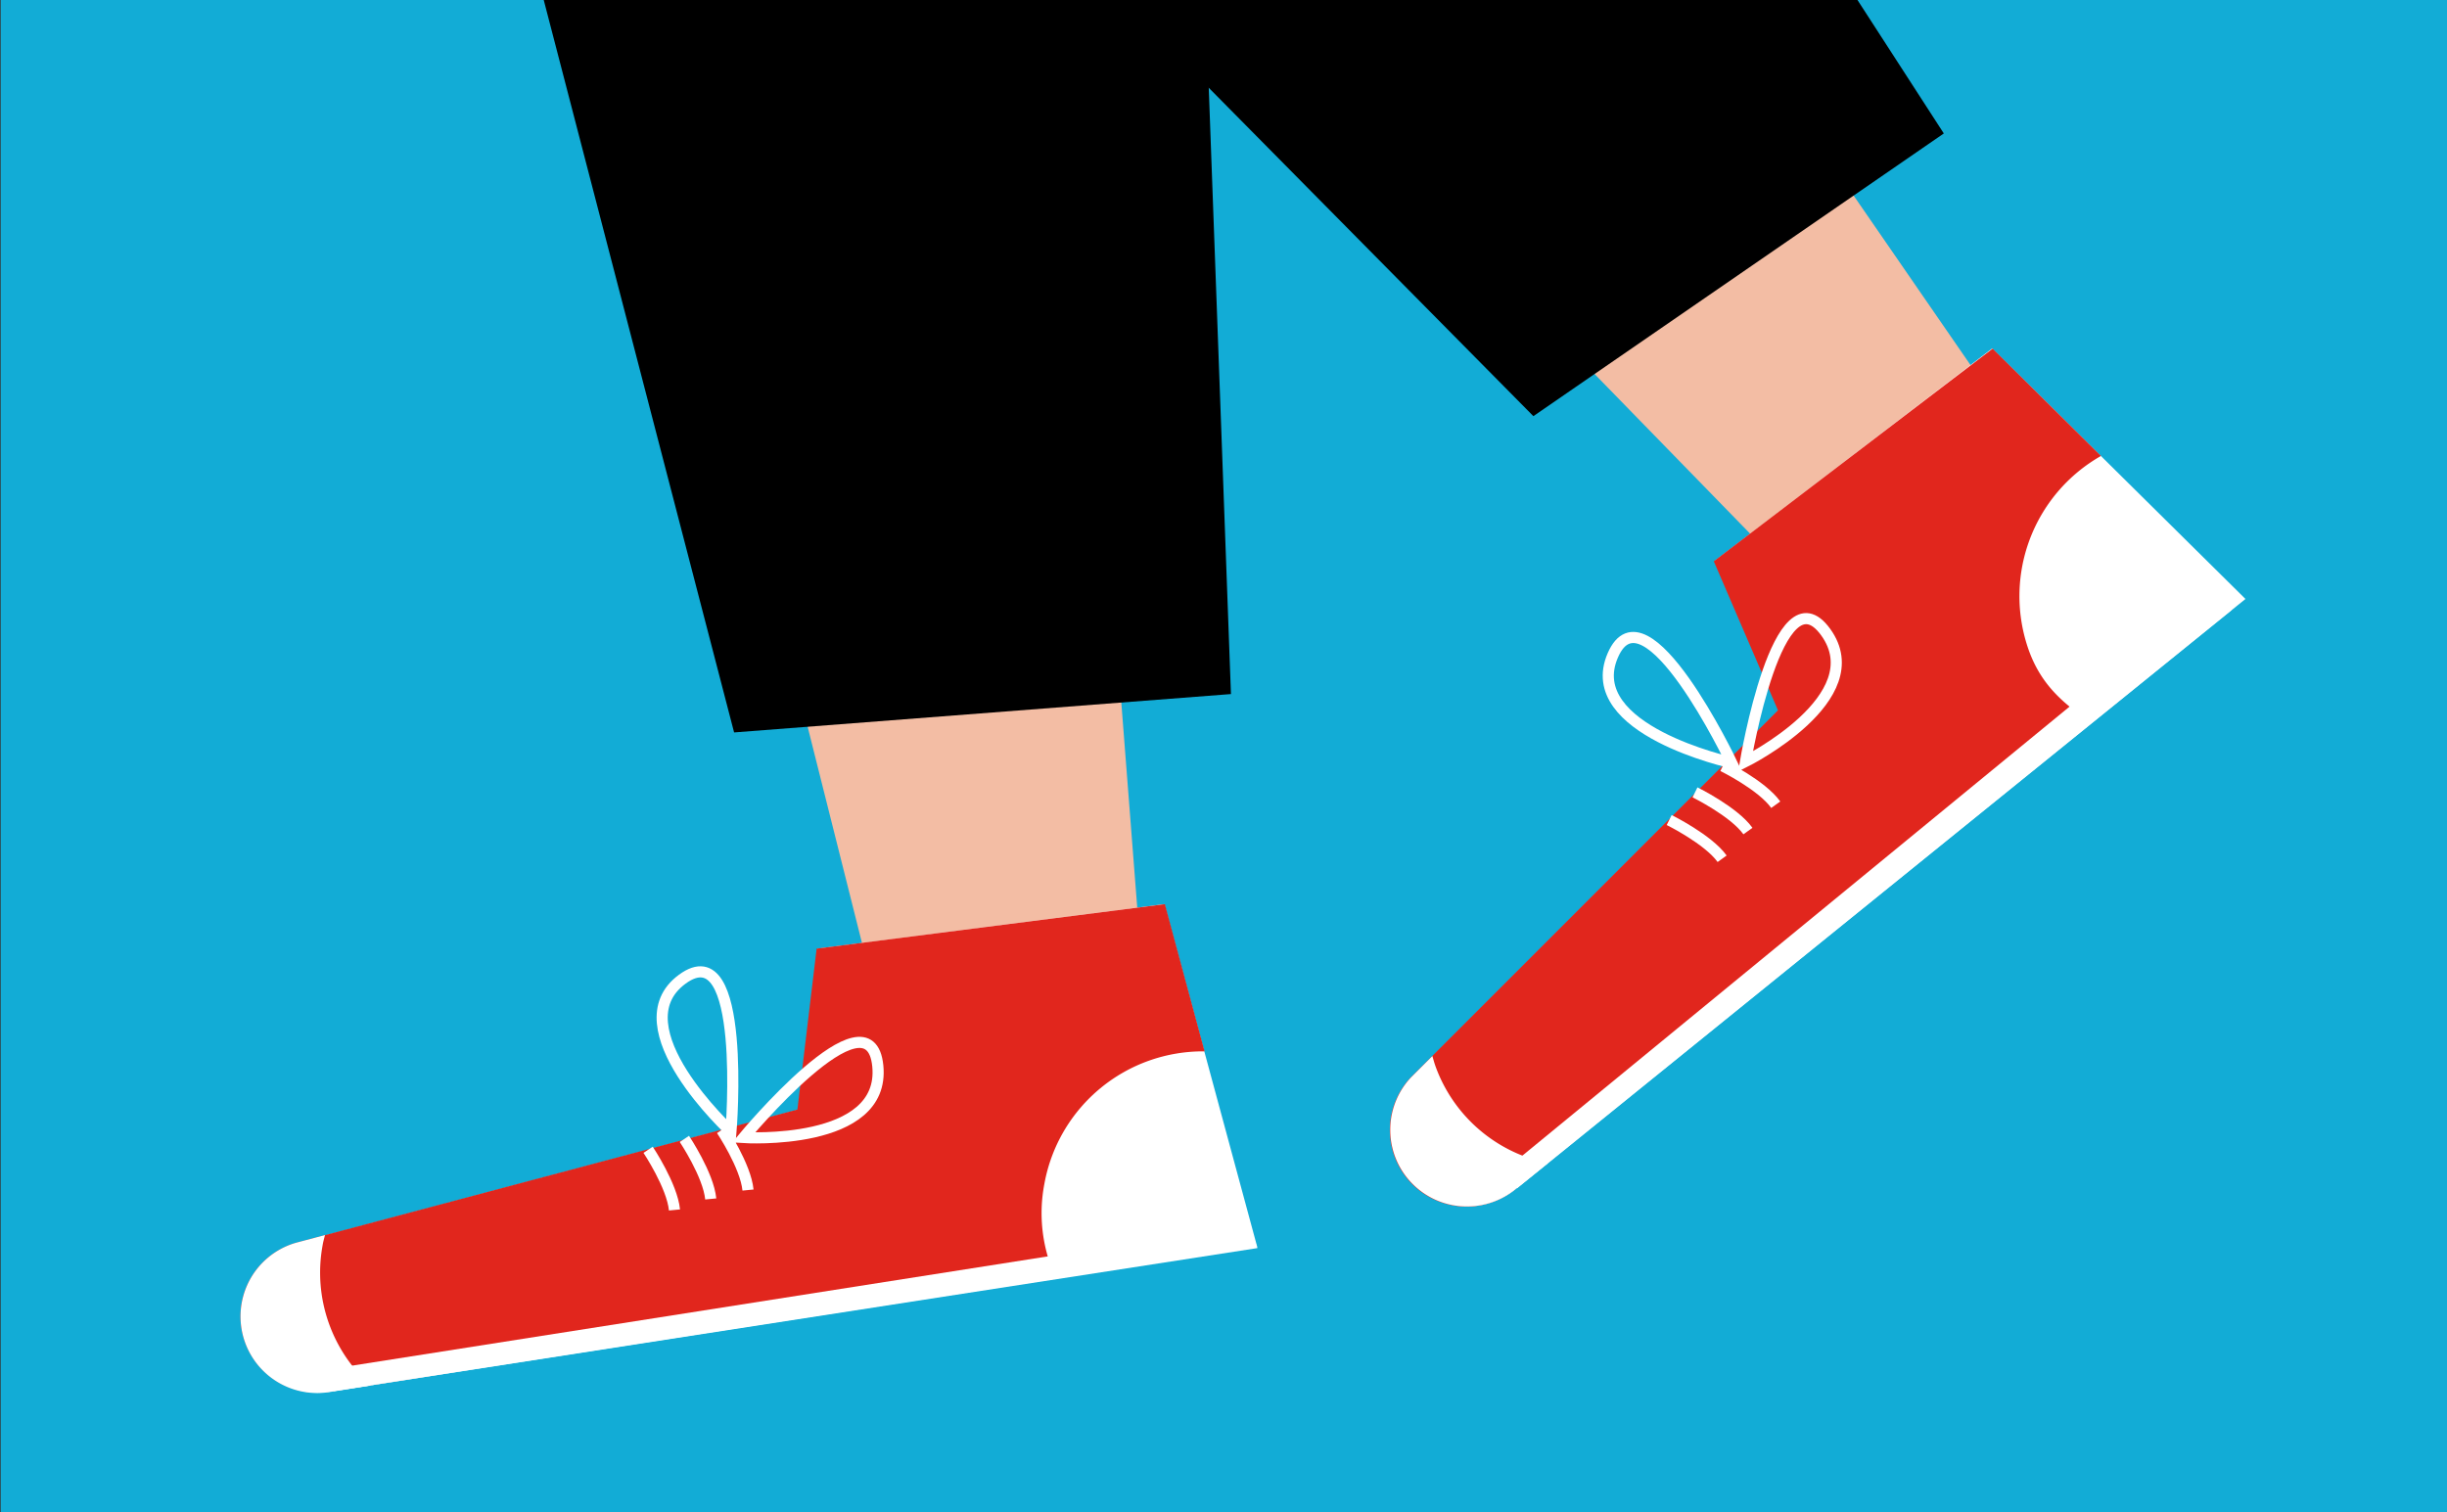 <svg id="Calque_1" data-name="Calque 1" xmlns="http://www.w3.org/2000/svg" xmlns:xlink="http://www.w3.org/1999/xlink" viewBox="0 0 220 136"><rect x="0" y="0" width="220" height="136" fill="#333333" stroke="none"/><defs><style>.cls-1,.cls-7{fill:none;}.cls-2{clip-path:url(#clip-path);}.cls-3{fill:#12acd6;}.cls-4{fill:#f3bda4;}.cls-5{fill:#fff;}.cls-6{fill:#e1261d;}.cls-7{stroke:#fff;stroke-miterlimit:10;}</style><clipPath id="clip-path"><rect class="cls-1" x="0.06" width="221.11" height="136"/></clipPath></defs><title>Plan de travail 167</title><g class="cls-2"><rect class="cls-3" x="0.06" width="219.94" height="136"/><polygon class="cls-4" points="67.88 46.52 79.72 93.64 83.81 107.12 104.26 107.54 99.3 43.71 67.88 46.52"/><path class="cls-5" d="M73.49,85.3,71.75,99.79l-45.12,12A6.89,6.89,0,0,0,21.71,119h0a6.89,6.89,0,0,0,7.92,6.15l83.41-13L104.69,81.3Z"/><path class="cls-6" d="M93.9,106.43a14.49,14.49,0,0,1,14.4-11.89L104.73,81.3l-31.31,4L71.69,99.77l-45.12,12A6.88,6.88,0,0,0,21.65,119h0a6.88,6.88,0,0,0,7.91,6.14l65.32-10.32A13.93,13.93,0,0,1,93.9,106.43Z"/><path d="M47.83-4.06,66,65.86l44.67-3.45L108.3-2.33C103.31-4.28,51.8-8.77,47.83-4.06Z"/><path class="cls-7" d="M65.72,101.76s1.47-18-4.38-13.71S65.72,101.76,65.72,101.76Z"/><path class="cls-7" d="M66.85,102.29S78.2,88.6,78.92,95.85,66.85,102.29,66.85,102.29Z"/><path class="cls-7" d="M64.88,101.61s2.16,3.23,2.37,5.4"/><path class="cls-7" d="M61.53,102.41s2.16,3.23,2.37,5.4"/><path class="cls-7" d="M58.27,103.39s2.16,3.24,2.37,5.41"/><path class="cls-5" d="M29,112c.05-.32.14-.63.22-.94l-2.64.7a6.89,6.89,0,0,0,3,13.42l3.76-.59A13.59,13.59,0,0,1,29,112Z"/><polygon class="cls-4" points="129.82 19.73 163.73 54.54 174.03 64.14 191.92 54.23 155.58 1.53 129.82 19.73"/><path class="cls-5" d="M154.14,50.45l5.78,13.4-33,33a6.88,6.88,0,0,0-.61,8.75h0a6.89,6.89,0,0,0,9.94,1.34l65.63-53.08L179.11,31.33Z"/><path class="cls-6" d="M182.4,58.47A14.5,14.5,0,0,1,188.89,41l-9.74-9.65L154.08,50.47l5.77,13.4-33,33a6.88,6.88,0,0,0-.61,8.75h0a6.88,6.88,0,0,0,9.93,1.34L187.5,64.62C185.19,63,183.44,61.35,182.4,58.47Z"/><path d="M87.09-13.94l50.77,51.36L174.76,12l-31-47.93C138.5-35.1,88.15-20,87.09-13.94Z"/><path class="cls-7" d="M155.69,68.59S147.9,52.24,145,58.93,155.69,68.59,155.69,68.59Z"/><path class="cls-7" d="M156.93,68.48s2.94-17.54,7.21-11.64S156.93,68.48,156.93,68.48Z"/><path class="cls-7" d="M154.89,68.88s3.49,1.71,4.76,3.48"/><path class="cls-7" d="M152.39,71.25s3.5,1.72,4.76,3.48"/><path class="cls-7" d="M150.07,73.74s3.49,1.72,4.76,3.48"/><path class="cls-5" d="M129.06,95.88c-.11-.31-.19-.61-.28-.92l-1.93,1.93a6.89,6.89,0,0,0,9.32,10.1l3-2.4A13.59,13.59,0,0,1,129.06,95.88Z"/></g><polygon class="cls-5" points="30 125.09 113.05 112.23 112.25 110.14 29.42 123.15 30 125.09"/><polygon class="cls-5" points="136.42 106.83 200.63 54.86 198.75 53.13 133.94 106.32 136.42 106.83"/></svg>